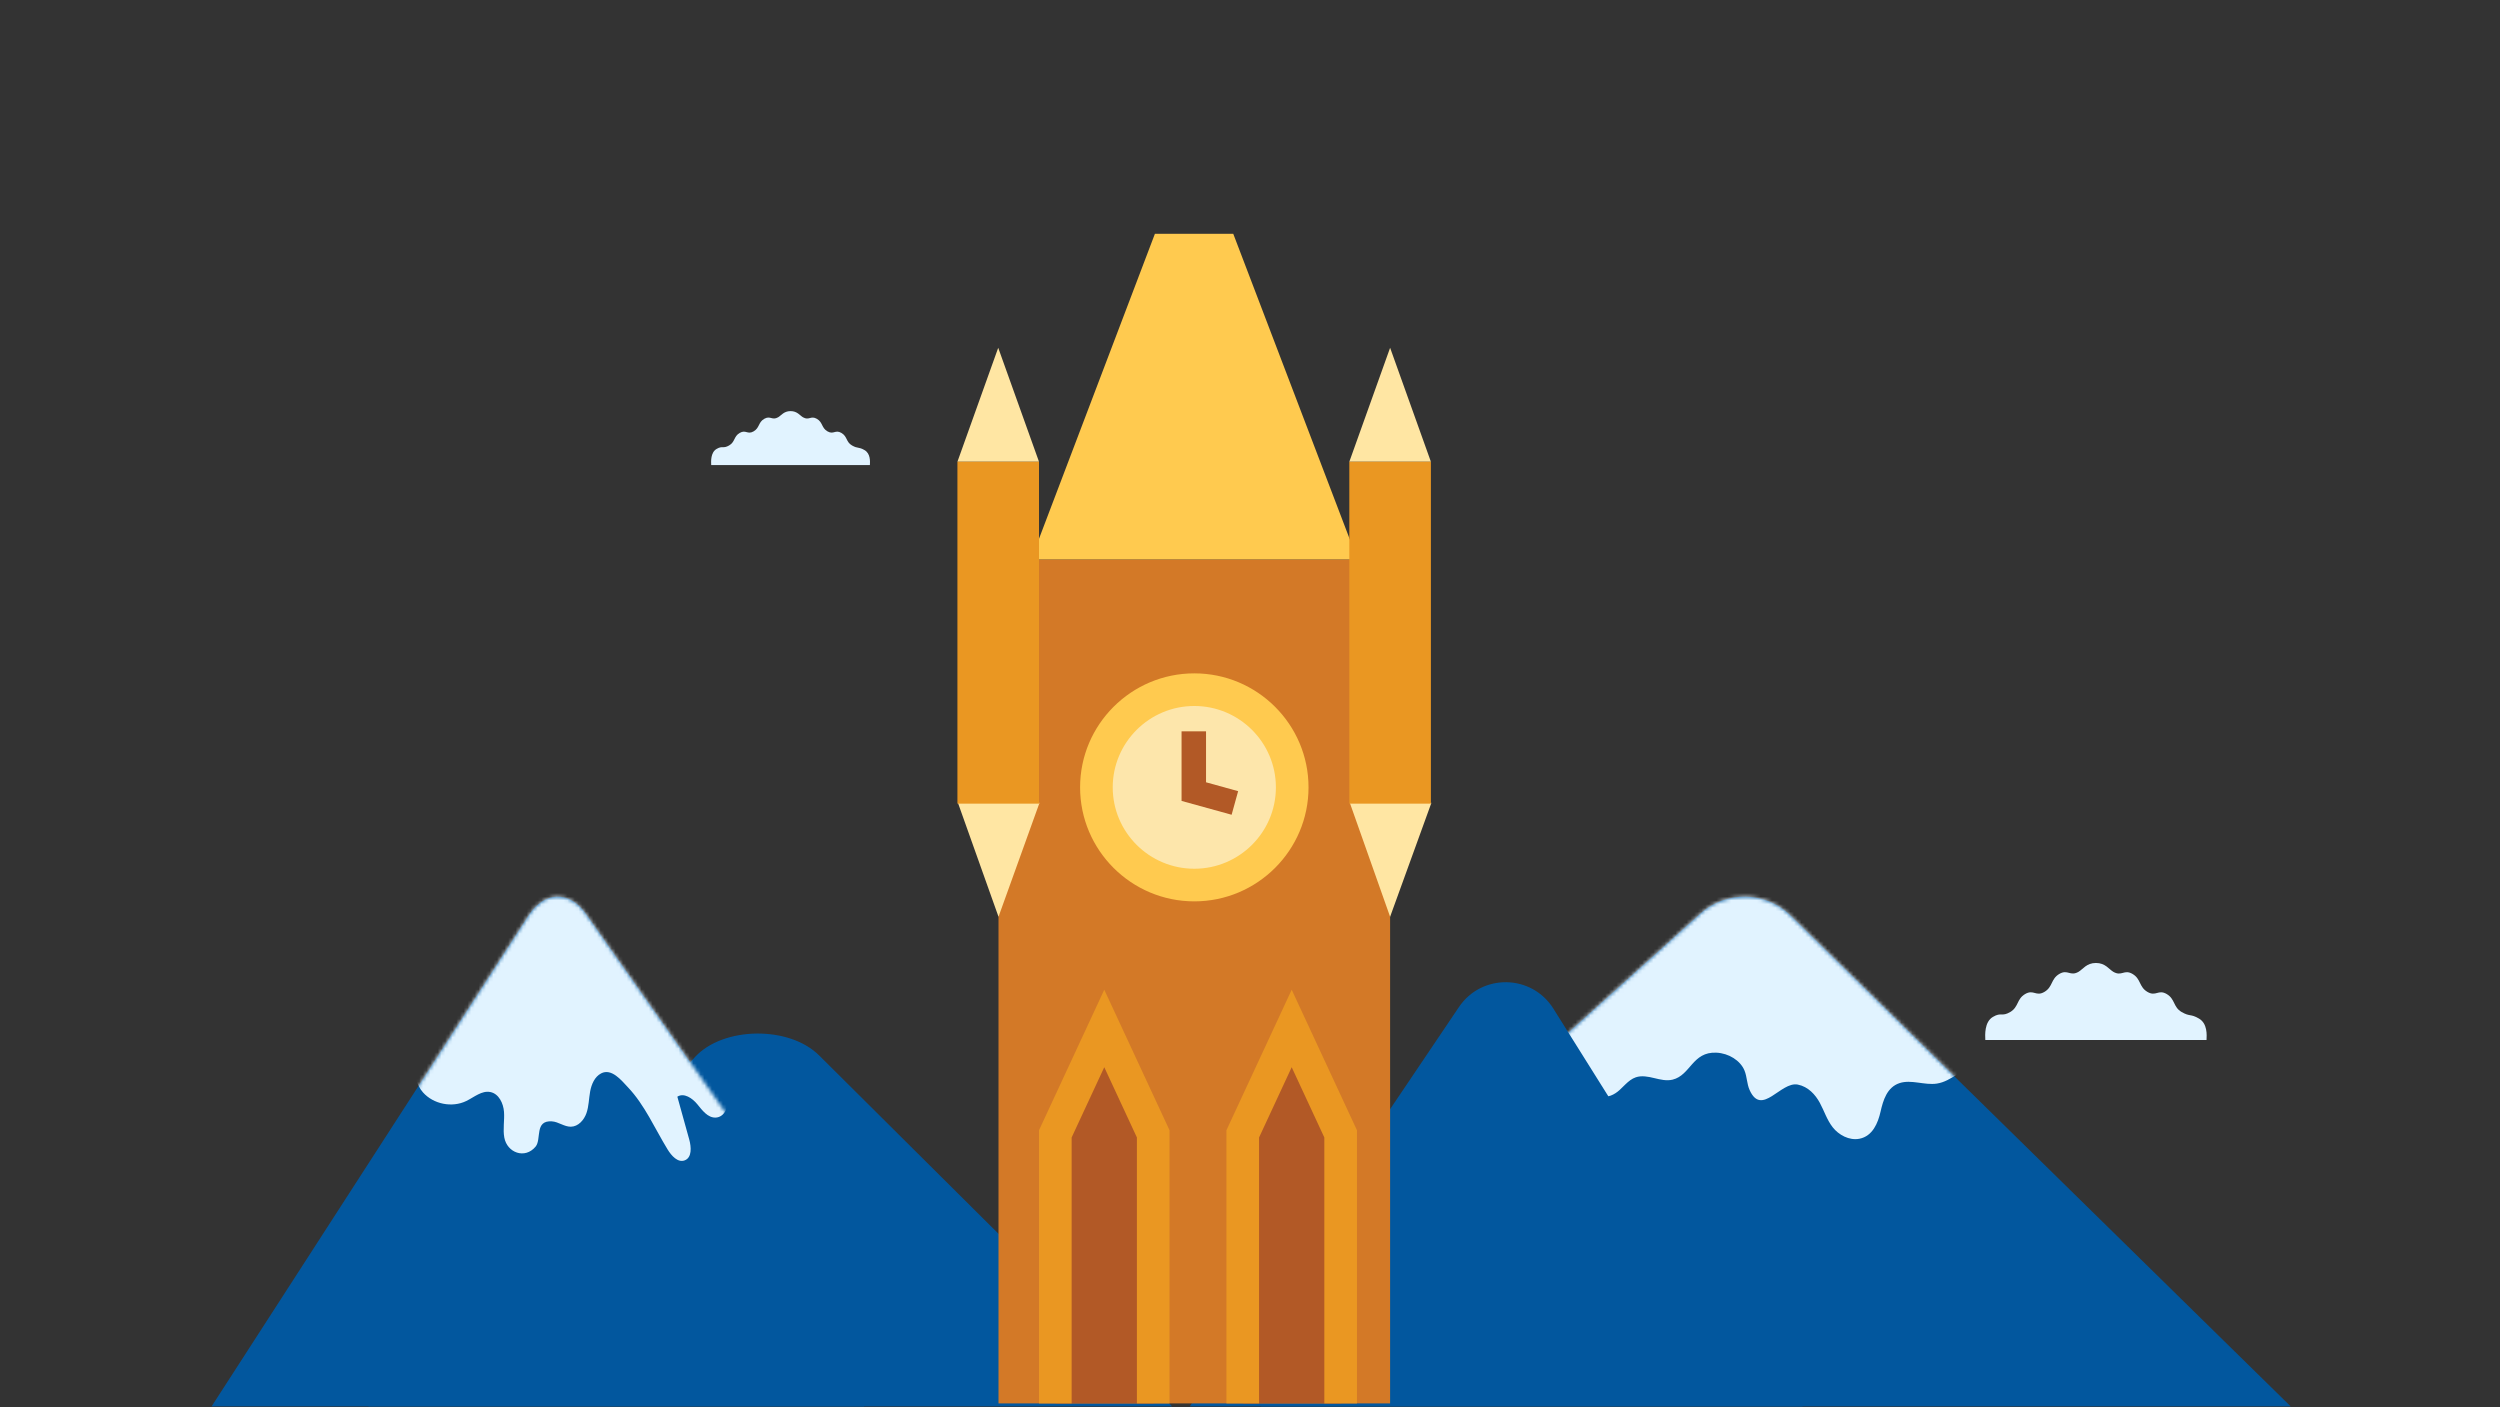 <?xml version="1.0" encoding="UTF-8"?>
<svg width="675px" height="380px" viewBox="0 0 675 380" version="1.1" xmlns="http://www.w3.org/2000/svg" xmlns:xlink="http://www.w3.org/1999/xlink">
    <rect x="0" y="0" width="675" height="380" fill="#333333" stroke="none"/>
    <!-- Generator: Sketch 64 (93537) - https://sketch.com -->
    <title>KTM_South_675x380_SVG</title>
    <desc>Created with Sketch.</desc>
    <defs>
        <path d="M99.221,5.062 L0.786,93.774 L67.814,112.302 L145.26,112.302 L184.475,103.421 C186.247,91.909 187.187,80.116 187.229,68.103 L187.229,68.103 L123.512,5.577 C120.072,2.201 115.585,0.502 111.091,0.502 L111.091,0.502 C106.849,0.502 102.601,2.016 99.221,5.062" id="path-1"></path>
        <path d="M48.023,5.577 L0.901,78.551 C1.26,86.189 1.983,93.731 3.052,101.156 L3.052,101.156 L34.243,112.302 L83.319,112.302 L125.794,93.774 L63.417,5.062 C61.274,2.016 58.583,0.502 55.895,0.502 L55.895,0.502 C53.048,0.502 50.203,2.201 48.023,5.577" id="path-3"></path>
    </defs>
    <g id="KTM_South_675x380" stroke="none" stroke-width="1" fill="none" fill-rule="evenodd">
        <g id="Group" transform="translate(57, 63)">
            <g id="Group-41" transform="translate(0, 178.1)">
                <g id="Group-5" transform="translate(283.4, 0.955)" fill="#02579E">
                    <path d="M278.084,137.67 L143.012,5.123 C136.324,-1.442 125.683,-1.668 118.721,4.607 L24.79,89.257 L0.041,137.67 L278.084,137.67 Z" id="Fill-3"></path>
                </g>
                <g id="Group-8" transform="translate(302.9, 0.5)">
                    <mask id="mask-2" fill="white">
                        <use xlink:href="#path-1"></use>
                    </mask>
                    <g id="Clip-7"></g>
                    <path d="M78.974,51.166 C79.809,50.367 80.686,49.638 81.768,49.272 C83.36,48.734 85.102,49.09 86.736,49.483 C88.37,49.877 90.077,50.306 91.709,49.901 C96.581,48.697 97.022,42.325 103.523,42.62 C106.868,42.772 109.994,44.749 111.1,47.414 C111.813,49.128 111.735,51.027 112.503,52.727 C115.786,59.99 120.884,50.318 125.507,51.238 C128.305,51.794 130.247,53.95 131.444,56.15 C132.642,58.351 133.355,60.756 134.939,62.775 C136.524,64.795 139.359,66.412 142.157,65.86 C145.727,65.153 147.156,61.589 147.848,58.554 C148.539,55.519 149.571,51.955 152.988,50.835 C156.152,49.797 159.731,51.479 163.071,50.965 C165.076,50.658 166.781,49.593 168.406,48.56 C173.336,45.424 187.828,41.008 182.854,34.795 C181.333,32.894 178.977,31.606 176.684,30.37 C157.794,20.188 138.903,10.005 120.013,-0.177 C116.667,-1.981 113.225,-3.818 109.338,-4.506 C101.103,-5.96 96.27,-0.446 91.362,4.122 C87.859,7.383 83.956,10.294 80.767,13.862 C78.255,16.672 74.611,18.257 71.521,20.473 C66.299,24.217 61.537,28.604 57.384,33.507 C54.341,37.1 49.666,42.608 48.727,47.294 C48.159,50.131 49.508,53.576 52.311,54.297 C56.916,55.482 59.639,50.55 63.003,48.704 C64.563,47.85 66.626,47.666 68.05,48.73 C69.944,50.143 70.197,53.257 72.355,54.221 C74.057,54.981 76.027,53.948 77.404,52.691 C77.938,52.204 78.447,51.671 78.974,51.166" id="Fill-6" fill="#E1F3FF" mask="url(#mask-2)"></path>
                </g>
                <g id="Group-18" transform="translate(0, 0.955)" fill="#02579E">
                    <g id="Group-11" transform="translate(263.9, 23.1)">
                        <path d="M165.824,114.57 L115.844,34.826 L98.558,7.249 C92.73,-2.167 79.116,-2.399 72.97,6.812 L51.665,38.417 L0.333,114.57 L165.824,114.57 Z" id="Fill-9"></path>
                    </g>
                    <g id="Group-14" transform="translate(41.6, 36.4)">
                        <path d="M0.84,101.27 L66.384,31.176 L89.052,6.936 C96.694,-1.34 114.548,-1.544 122.607,6.552 L150.546,34.333 L217.864,101.27 L0.84,101.27 Z" id="Fill-12"></path>
                    </g>
                    <g id="Group-17">
                        <path d="M0.13,137.67 L85.723,5.123 C89.962,-1.442 96.706,-1.668 101.117,4.607 L160.64,89.257 L176.323,137.67 L0.13,137.67 Z" id="Fill-15"></path>
                    </g>
                </g>
                <g id="Group-21" transform="translate(37.7, 0.5)">
                    <mask id="mask-4" fill="white">
                        <use xlink:href="#path-3"></use>
                    </mask>
                    <g id="Clip-20"></g>
                    <path d="M74.867,51.993 C73.152,50.181 70.446,46.723 67.6,48.215 C65.849,49.132 64.99,51.169 64.636,53.114 C64.282,55.059 64.292,57.084 63.641,58.951 C62.991,60.819 61.423,62.578 59.445,62.611 C57.657,62.643 56.099,61.284 54.315,61.168 C49.561,60.855 51.557,66.001 49.917,67.981 C47.035,71.457 42.208,69.634 41.461,65.538 C41.045,63.257 41.555,60.908 41.381,58.599 C41.207,56.287 39.993,53.73 37.724,53.257 C35.397,52.77 33.329,54.638 31.189,55.675 C27.352,57.536 22.333,56.534 19.503,53.345 C16.18,49.598 16.428,41.365 16.877,36.533 C17.39,31.013 20.328,26.144 23.815,21.977 C31.26,13.076 41.495,7.264 50.241,-0.177 C52.361,-1.981 54.542,-3.818 57.007,-4.506 C62.224,-5.96 65.287,-0.446 68.397,4.122 C70.617,7.383 73.091,10.294 75.111,13.862 C76.703,16.672 79.012,18.257 80.97,20.473 C85.621,25.735 89.353,31.708 92.442,38 C93.935,41.041 94.922,44.466 96.534,47.416 C97.882,49.886 100.603,51.712 101.561,54.402 C102.411,56.789 101.026,60.086 98.494,60.15 C96.383,60.202 94.909,58.185 93.575,56.549 C92.242,54.911 89.957,53.36 88.183,54.506 C89.253,58.355 90.321,62.204 91.39,66.053 C91.958,68.096 92.161,70.933 90.181,71.693 C88.316,72.411 86.586,70.446 85.544,68.74 C82.049,63.022 79.386,56.766 74.867,51.993" id="Fill-19" fill="#E1F3FF" mask="url(#mask-4)"></path>
                </g>
            </g>
            <g id="Group-40" transform="translate(201.5, 0)">
                <polygon id="Fill-22" fill="#D37927" points="11.096 315.924 116.829 315.924 116.829 88.046 11.096 88.046"></polygon>
                <polygon id="Fill-24" fill="#FFCA4F" points="74.481 0.129 108.018 88.046 19.908 88.046 53.325 0.129"></polygon>
                <polygon id="Fill-25" fill="#FFE6A3" points="116.83 184.529 105.953 153.759 127.981 153.759"></polygon>
                <polygon id="Fill-26" fill="#FFE6A3" points="11.097 184.529 0.141 153.759 22.168 153.759"></polygon>
                <polygon id="Fill-27" fill="#FFE6A3" points="116.83 30.9 127.844 61.671 105.816 61.671"></polygon>
                <polygon id="Fill-28" fill="#FFE6A3" points="11.017 30.9 22.031 61.671 0.003 61.671"></polygon>
                <polygon id="Fill-29" fill="#EA9722" points="105.816 153.984 127.843 153.984 127.843 61.67 105.816 61.67"></polygon>
                <polygon id="Fill-30" fill="#EA9722" points="0.004 153.984 22.031 153.984 22.031 61.67 0.004 61.67"></polygon>
                <path d="M63.963,175.963 C78.563,175.963 90.397,164.155 90.397,149.589 C90.397,135.021 78.563,123.213 63.963,123.213 C49.364,123.213 37.53,135.021 37.53,149.589 C37.53,164.155 49.364,175.963 63.963,175.963" id="Fill-31" fill="#FDE6AB"></path>
                <polygon id="Fill-32" fill="#B25926" points="74.037 156.983 60.521 153.248 60.521 134.454 67.13 134.454 67.13 148.218 75.797 150.615"></polygon>
                <path d="M63.963,180.369 C46.959,180.369 33.125,166.559 33.125,149.587 C33.125,132.615 46.959,118.807 63.963,118.807 C80.969,118.807 94.802,132.615 94.802,149.587 C94.802,166.559 80.969,180.369 63.963,180.369 M63.963,127.618 C51.817,127.618 41.936,137.473 41.936,149.587 C41.936,161.703 51.817,171.558 63.963,171.558 C76.109,171.558 85.991,161.703 85.991,149.587 C85.991,137.473 76.109,127.618 63.963,127.618" id="Fill-33" fill="#FFCA4F"></path>
                <polygon id="Fill-34" fill="#B25926" points="103.613 243.985 90.397 215.525 77.18 243.985 77.18 315.924 103.613 315.924"></polygon>
                <polygon id="Fill-35" fill="#EA9722" points="107.881 242.174 90.259 204.227 72.637 242.174 72.637 315.924 81.448 315.924 81.448 244.12 90.259 225.147 99.07 244.12 99.07 315.924 107.881 315.924"></polygon>
                <polygon id="Fill-36" fill="#B25926" points="53.008 243.985 39.791 215.527 26.574 243.985 26.574 315.924 53.008 315.924"></polygon>
                <polygon id="Fill-37" fill="#EA9722" points="57.275 242.174 39.653 204.227 22.031 242.174 22.031 315.924 30.842 315.924 30.842 244.12 39.653 225.147 48.464 244.12 48.464 315.924 57.275 315.924"></polygon>
            </g>
        </g>
        <path d="M233.414,121.52 C231.759,120.569 231.7,121.208 230.045,120.274 C228.391,119.338 228.818,117.83 227.164,116.88 C225.509,115.93 225.082,117.422 223.425,116.471 C221.766,115.521 222.197,114.028 220.545,113.079 C218.894,112.128 218.461,113.617 216.806,112.667 C215.981,112.193 215.267,111 213.45,111 C211.633,111 210.917,112.193 210.091,112.667 C208.436,113.602 208.01,112.125 206.352,113.079 C204.694,114.032 205.128,115.518 203.472,116.471 C201.819,117.425 201.388,115.93 199.734,116.88 C198.079,117.83 198.51,119.32 196.855,120.274 C195.2,121.226 195.141,120.251 193.486,121.208 C191.832,122.164 191.978,124.635 192.025,125.57 L234.872,125.57 C234.922,124.61 235.069,122.47 233.414,121.52" id="Fill-3" fill="#E1F3FF"></path>
        <path d="M593.73,275.017 C591.424,273.66 591.341,274.572 589.034,273.239 C586.728,271.902 587.324,269.75 585.017,268.394 C582.711,267.037 582.116,269.168 579.805,267.811 C577.495,266.454 578.093,264.323 575.791,262.968 C573.49,261.611 572.886,263.735 570.579,262.38 C569.428,261.703 568.434,260 565.901,260 C563.37,260 562.371,261.703 561.218,262.38 C558.912,263.715 558.317,261.606 556.006,262.968 C553.696,264.328 554.3,266.449 551.994,267.811 C549.687,269.171 549.088,267.037 546.782,268.394 C544.474,269.75 545.074,271.877 542.767,273.239 C540.461,274.599 540.378,273.206 538.072,274.572 C535.767,275.938 535.97,279.465 536.035,280.8 L595.763,280.8 C595.832,279.43 596.037,276.374 593.73,275.017" id="Fill-5" fill="#E1F3FF"></path>
    </g>
</svg>